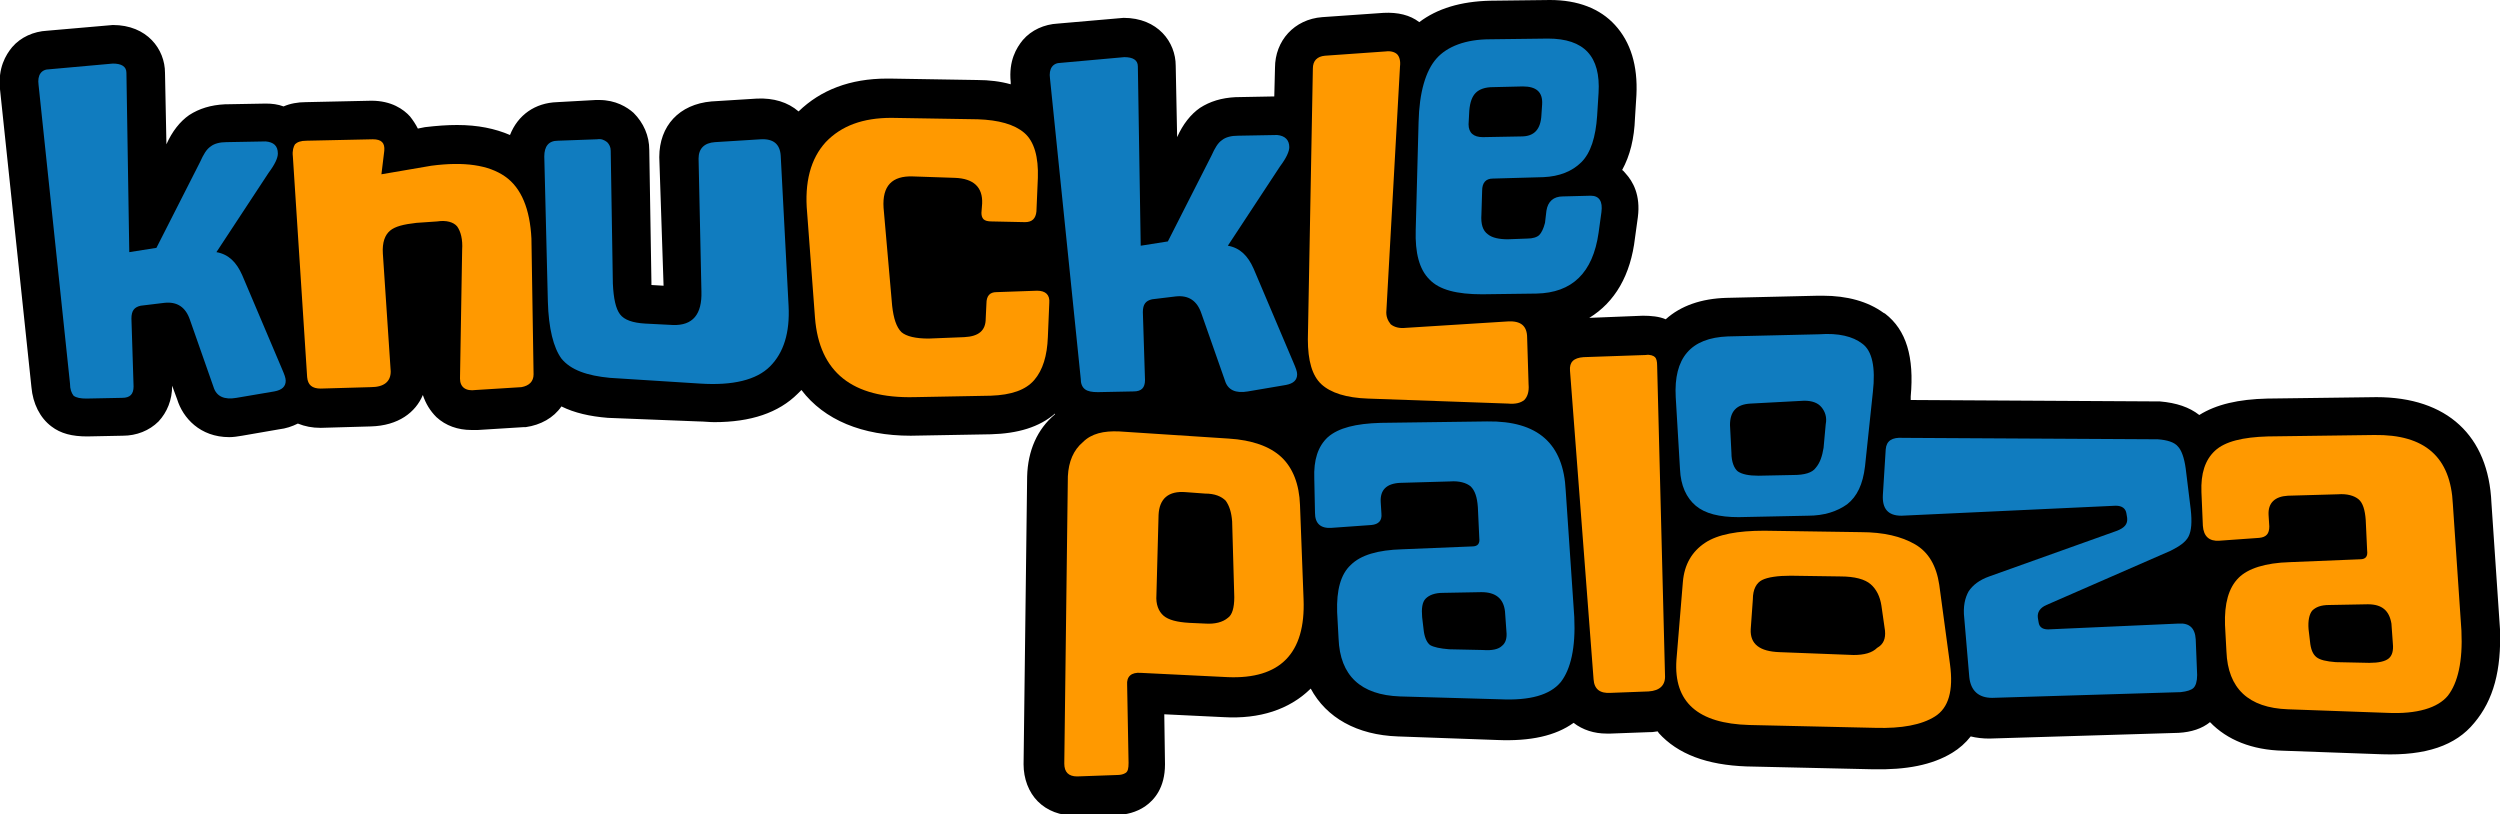 <?xml version="1.0" encoding="utf-8"?>
<!-- Generator: Adobe Illustrator 25.4.1, SVG Export Plug-In . SVG Version: 6.00 Build 0)  -->
<svg version="1.1" id="Layer_1" xmlns="http://www.w3.org/2000/svg" xmlns:xlink="http://www.w3.org/1999/xlink" x="0px" y="0px"
	 viewBox="0 0 350 114" style="enable-background:new 0 0 350 114;" xml:space="preserve">
<style type="text/css">
	.st0{fill:#107CBF;}
	.st1{fill:#FF9900;}
</style>
<g>
	<path d="M350,88.1l-1.2-17.7c-0.4-9.4-6.2-14.8-16.1-14.8l-15.3,0.2c-4,0.1-7.1,0.8-9.5,2.3c-1.4-1.1-3.2-1.7-5.5-1.9l-34.9-0.2
		l0-0.5c0.5-5.5-0.6-9.3-3.6-11.6l-0.2-0.1c-2.2-1.6-5.1-2.4-8.5-2.4c-0.2,0-0.5,0-0.7,0l-12.8,0.3c-3.5,0.1-6.4,1.1-8.5,3
		c-0.9-0.4-2.1-0.5-3.2-0.5l-7.5,0.3c3.6-2.2,5.8-6,6.4-11.2l0.4-2.9c0.4-3.1-0.7-5-1.7-6.1c-0.2-0.2-0.3-0.4-0.5-0.5
		c1.1-2,1.7-4.4,1.8-7.3l0.2-3.2c0.2-4.1-0.8-7.4-3-9.8C224,1.2,220.9,0,217,0l-8.4,0.1c-4.1,0.1-7.4,1.1-9.9,3c-1.3-1-3-1.4-5-1.3
		l-8.6,0.6c-3.9,0.3-6.6,3.3-6.6,7.1l-0.1,4l-5.3,0.1l-0.1,0c-2,0.1-3.6,0.6-5,1.5c-1.3,0.9-2.4,2.3-3.2,4.1l-0.2-10
		c0-3.3-2.5-6.7-7.3-6.7l-9.2,0.8c-1.9,0.1-3.7,0.9-4.9,2.3c-0.9,1.1-2,2.9-1.7,5.9l0,0.3c-1.4-0.4-3-0.6-4.7-0.6l-12.2-0.2l-0.4,0
		c-5.2,0-9.3,1.6-12.4,4.6c-1.5-1.3-3.5-1.9-5.8-1.8l-6.4,0.4c-4.5,0.4-7.3,3.4-7.3,7.8L92.9,40l-1.7-0.1c0-0.1,0-0.2,0-0.4
		l-0.3-18.5c0-2-0.8-3.8-2.2-5.2c-0.9-0.8-2.5-1.8-4.8-1.8c-0.2,0-0.4,0-0.5,0L78,14.3c-3.1,0.1-5.5,1.8-6.6,4.6
		c-2.1-0.9-4.5-1.4-7.4-1.4c-1.4,0-2.8,0.1-4.5,0.3l-1,0.2c-0.3-0.6-0.7-1.2-1.1-1.7c-0.9-1-2.6-2.2-5.4-2.2l-9.2,0.2
		c-1.1,0-2.2,0.2-3.1,0.6c-0.8-0.3-1.6-0.4-2.5-0.4l-5.6,0.1l-0.1,0c-2,0.1-3.6,0.6-5,1.5c-1.3,0.9-2.4,2.3-3.2,4.1l-0.2-10
		c0-3.3-2.5-6.7-7.3-6.7L6.6,4.3C4.7,4.4,2.9,5.2,1.7,6.6c-0.9,1.1-2,2.9-1.7,5.9l4.4,41.7c0.2,2.3,1.2,4.3,2.8,5.5
		c1.3,1,2.9,1.4,5,1.4l5-0.1c1.9,0,3.7-0.7,5-2c1.2-1.3,1.9-3,1.9-5l0.7,1.9c0.8,2.6,3.2,5.3,7.3,5.3c0.6,0,1.2-0.1,1.8-0.2l5.2-0.9
		c0.9-0.1,1.8-0.4,2.6-0.8c1,0.4,2,0.6,3.2,0.6c0,0,0,0,0,0l7-0.2c3.9-0.1,6.3-2,7.3-4.4c0.4,1.2,1,2.2,1.9,3.1
		c1.3,1.2,3,1.8,4.9,1.8c0.3,0,0.6,0,0.9,0l6.4-0.4l0.3,0c2.1-0.3,3.9-1.3,5-2.9c1.8,0.9,4,1.4,6.5,1.6L97.8,59
		c0.7,0,1.5,0.1,2.2,0.1c5.1,0,9-1.3,11.7-4c0.2-0.2,0.3-0.3,0.5-0.5c3.2,4.2,8.5,6.4,15.3,6.4l11.2-0.2c3.8-0.1,6.8-1,9-2.9
		c0,0,0,0,0,0.1c-2.5,2.1-3.8,5.1-3.9,8.7l-0.5,40.3c0,2,0.7,3.9,2,5.2c1.3,1.3,3.1,2,5.3,2c0,0,0,0,0,0l5.5-0.1
		c1.6,0,3-0.4,4.2-1.2c1.3-0.9,2.8-2.6,2.8-5.9l-0.1-7l8.3,0.4c5.1,0.3,9.2-1.1,12.1-3.9c0,0,0.1-0.1,0.1-0.1
		c2.2,4.1,6.5,6.5,12.2,6.7l13.9,0.5c4.7,0.2,8.2-0.6,10.7-2.4c1.3,1,2.9,1.5,4.6,1.5c0.2,0,0.4,0,0.6,0l5.4-0.2l0.2,0
		c0.4,0,0.7-0.1,1-0.1c0,0.1,0.1,0.1,0.1,0.2c2.7,3,6.8,4.5,12.3,4.7l17.7,0.4c4.7,0.1,8.3-0.6,11.1-2.3c1-0.6,1.9-1.4,2.6-2.3
		c0.8,0.2,1.7,0.3,2.6,0.3c0,0,0,0,0,0l26.5-0.8c1.8-0.1,3.3-0.6,4.4-1.5c2.4,2.5,5.9,3.9,10.2,4l13.9,0.5
		c6.1,0.2,10.3-1.2,12.9-4.4C349.1,98,350.2,93.8,350,88.1z M230.8,46.9C230.8,46.9,230.8,46.9,230.8,46.9L230.8,46.9
		C230.8,46.9,230.8,46.9,230.8,46.9z M157.2,3.2L157.2,3.2L157.2,3.2L157.2,3.2z M15.7,4.1L15.7,4.1L15.7,4.1L15.7,4.1z"/>
	<g>
		<path class="st0" d="M38.9,21.5c0,0.6-0.4,1.5-1.3,2.7l-7.3,11.1c1.7,0.3,2.8,1.4,3.6,3.2l5.6,13.2c0.3,0.7,0.5,1.2,0.5,1.6
			c0,0.8-0.5,1.3-1.6,1.5l-5.3,0.9c-1.7,0.3-2.8-0.2-3.2-1.5l-3.3-9.4c-0.6-1.8-1.8-2.6-3.6-2.4l-3.3,0.4c-0.9,0.2-1.3,0.7-1.3,1.8
			l0.3,9.5c0,1.1-0.5,1.6-1.6,1.6l-5,0.1c-0.8,0-1.4-0.1-1.8-0.4C10,55,9.8,54.5,9.8,53.7L5.4,11.9c-0.2-1.4,0.4-2.2,1.5-2.2
			l8.9-0.8c1.2,0,1.9,0.4,1.9,1.3l0.4,25.1l3.8-0.6l6.1-12c0.5-1.1,0.9-1.8,1.5-2.2c0.5-0.4,1.3-0.6,2.2-0.6l5.5-0.1
			C38.3,19.9,38.9,20.4,38.9,21.5z"/>
		<path class="st1" d="M53.4,24.4l7-1.2c4.6-0.6,8-0.1,10.3,1.5c2.3,1.6,3.5,4.6,3.7,8.7l0.3,19c0,1-0.6,1.6-1.7,1.8l-6.4,0.4
			c-1.4,0.2-2.2-0.4-2.2-1.6L64.7,35c0.1-1.5-0.2-2.6-0.7-3.3c-0.5-0.6-1.5-0.9-2.8-0.7l-2.9,0.2c-1.8,0.2-3,0.5-3.7,1.1
			c-0.7,0.6-1.1,1.6-1,3.2L54.7,52c0,1.4-0.9,2.2-2.8,2.2l-7,0.2c-1.2,0-1.8-0.5-1.9-1.6L41,21.9c-0.1-0.8,0.1-1.4,0.3-1.7
			c0.3-0.3,0.8-0.5,1.6-0.5l9.3-0.2c1.2,0,1.7,0.5,1.6,1.6L53.4,24.4z"/>
		<path class="st0" d="M76.7,42.2l-0.5-20.3c0-1.4,0.6-2.2,1.9-2.2l5.5-0.2c0.6-0.1,1,0.1,1.4,0.4c0.3,0.3,0.5,0.7,0.5,1.2l0.3,18.6
			c0.1,2.1,0.4,3.5,1,4.3c0.6,0.8,1.8,1.2,3.5,1.3l3.9,0.2c2.8,0.1,4.1-1.5,4-4.7l-0.4-18.6c0-1.4,0.8-2.2,2.3-2.3l6.4-0.4
			c1.8-0.1,2.7,0.7,2.8,2.3l1.1,21c0.2,3.8-0.7,6.6-2.6,8.5c-1.9,1.9-5.2,2.7-9.8,2.4l-12.6-0.8c-3.2-0.3-5.5-1.1-6.8-2.7
			C77.5,48.7,76.8,46,76.7,42.2z"/>
		<path class="st1" d="M124.8,16.5l12.1,0.2c2.9,0.1,5.1,0.7,6.5,1.9c1.4,1.2,2,3.4,1.9,6.3l-0.2,4.7c-0.1,1-0.6,1.5-1.6,1.5
			l-4.7-0.1c-0.5,0-0.9-0.1-1.1-0.3c-0.2-0.2-0.3-0.5-0.3-0.9l0.1-1.3c0.1-2.3-1.2-3.5-3.8-3.6l-5.9-0.2c-2.9-0.1-4.3,1.3-4.1,4.4
			l1.2,13.7c0.2,1.8,0.6,3,1.3,3.7c0.7,0.6,2,0.9,3.8,0.9l5-0.2c2-0.1,3-0.9,3-2.6l0.1-2.1c0-1.1,0.5-1.6,1.4-1.6l5.7-0.2
			c1.2,0,1.8,0.6,1.7,1.7l-0.2,4.8c-0.1,2.6-0.7,4.6-1.9,6c-1.2,1.4-3.2,2.1-6.1,2.2L128,55.6c-8.7,0.2-13.3-3.5-13.9-11.1L113,29.8
			c-0.4-4.3,0.5-7.6,2.6-9.9C117.8,17.6,120.8,16.5,124.8,16.5z"/>
		<path class="st0" d="M180.5,20.6c0,0.6-0.4,1.5-1.3,2.7l-7.3,11.1c1.7,0.3,2.8,1.4,3.6,3.2l5.6,13.2c0.3,0.7,0.5,1.2,0.5,1.6
			c0,0.8-0.5,1.3-1.6,1.5l-5.3,0.9c-1.7,0.3-2.8-0.2-3.2-1.5l-3.3-9.4c-0.6-1.8-1.8-2.6-3.6-2.4l-3.3,0.4c-0.9,0.2-1.3,0.7-1.3,1.8
			l0.3,9.5c0,1.1-0.5,1.6-1.6,1.6l-5,0.1c-0.8,0-1.4-0.1-1.8-0.4c-0.4-0.3-0.6-0.8-0.6-1.5L147,11c-0.2-1.4,0.4-2.2,1.5-2.2l8.9-0.8
			c1.2,0,1.9,0.4,1.9,1.3l0.4,25.1l3.8-0.6l6.1-12c0.5-1.1,0.9-1.8,1.5-2.2c0.5-0.4,1.3-0.6,2.2-0.6l5.5-0.1
			C179.9,19,180.5,19.6,180.5,20.6z"/>
		<path class="st0" d="M215.1,41.1l-7.6,0.1c-3.5,0-6-0.6-7.4-2.1c-1.4-1.4-2-3.7-1.9-6.9l0.4-15.1c0.1-4.2,1-7.2,2.5-8.9
			s4.1-2.7,7.5-2.7l8.1-0.1c5.1,0,7.4,2.5,7.1,7.6l-0.2,3.2c-0.2,3-0.9,5.2-2.2,6.5c-1.3,1.3-3.1,2-5.3,2.1L209,25
			c-1,0-1.5,0.6-1.5,1.7l-0.1,3.3c-0.1,1.4,0.2,2.3,0.9,2.8c0.6,0.5,1.6,0.7,2.8,0.7l2.7-0.1c0.8,0,1.4-0.2,1.7-0.5
			c0.3-0.3,0.6-0.9,0.8-1.7l0.2-1.7c0.2-1.3,1-2,2.3-2l3.9-0.1c1.2,0,1.7,0.8,1.5,2.3l-0.4,2.9C223,38.2,220.1,41,215.1,41.1z
			 M213.2,12.1l-4.2,0.1c-1.1,0-1.9,0.3-2.4,0.8c-0.5,0.5-0.8,1.3-0.9,2.5l-0.1,1.9c0,1.2,0.7,1.8,2,1.8l5.4-0.1c1.8,0,2.7-1,2.8-3
			l0.1-1.5C216,12.9,215.1,12.1,213.2,12.1z"/>
		<path class="st1" d="M156.7,60.4l15.3,1c3.3,0.2,5.8,1.1,7.4,2.6c1.6,1.5,2.5,3.8,2.6,6.7l0.5,13.2c0.3,7.6-3.3,11.2-10.6,10.9
			l-12.2-0.6c-1.3-0.1-2,0.5-1.9,1.7l0.2,10.9c0,0.8-0.1,1.2-0.4,1.4c-0.3,0.2-0.7,0.3-1.2,0.3l-5.6,0.2c-1.2,0-1.8-0.6-1.8-1.8
			l0.5-40.2c0.1-2.1,0.8-3.7,2.1-4.8C152.8,60.7,154.5,60.3,156.7,60.4z M172.8,83.6l-0.3-10.6c-0.1-1.3-0.4-2.2-0.9-2.9
			c-0.6-0.6-1.5-1-2.9-1l-2.7-0.2c-2.4-0.2-3.7,0.9-3.8,3.2l-0.3,11.2c-0.1,1.3,0.3,2.3,1,2.9c0.7,0.6,1.9,0.9,3.6,1l2.2,0.1
			c1.4,0.1,2.5-0.2,3.2-0.8C172.5,86.1,172.8,85.1,172.8,83.6z"/>
		<path class="st0" d="M193.3,59.2l14.9-0.2c7.1-0.1,10.7,3.1,11,9.7l1.2,17.7c0.2,4.3-0.5,7.3-1.9,9.1c-1.5,1.8-4.3,2.6-8.5,2.4
			L196,97.5c-5.5-0.2-8.4-2.9-8.6-8.1l-0.2-3.7c-0.1-3.1,0.5-5.3,1.9-6.6c1.4-1.4,3.8-2.1,7.2-2.2l9.8-0.4c0.8,0,1.1-0.4,1-1.2
			l-0.2-4.3c-0.1-1.4-0.4-2.3-1-2.9c-0.6-0.5-1.6-0.8-2.9-0.7l-7,0.2c-1.9,0.1-2.8,1-2.7,2.7l0.1,1.6c0.1,1-0.4,1.5-1.4,1.6
			l-5.6,0.4c-1.5,0.1-2.3-0.6-2.3-2.1L184,67c-0.1-2.6,0.5-4.5,1.9-5.8C187.4,59.9,189.8,59.3,193.3,59.2z M202.9,90.9l4.7,0.1
			c1.3,0.1,2.2-0.1,2.7-0.6c0.5-0.4,0.7-1.1,0.6-2l-0.2-2.8c-0.2-1.8-1.3-2.7-3.3-2.7l-5.4,0.1c-1.1,0-1.9,0.3-2.4,0.8
			c-0.5,0.5-0.6,1.4-0.5,2.6l0.2,1.7c0.1,1,0.4,1.8,0.9,2.2C200.7,90.6,201.6,90.8,202.9,90.9z"/>
		<path class="st1" d="M232,51.2l1.1,43.3c0.1,1.4-0.7,2.2-2.3,2.3l-5.3,0.2c-1.5,0.1-2.3-0.5-2.4-1.9l-3.3-43.2
			c-0.1-1.2,0.5-1.8,1.9-1.9l8.7-0.3c0.6-0.1,1.1,0.1,1.3,0.3C231.9,50.2,232,50.6,232,51.2z"/>
		<path class="st1" d="M262.6,101.9l-17.7-0.4c-7.2-0.2-10.6-3.2-10.2-9.1l0.9-10.9c0.2-2.5,1.3-4.3,3.1-5.5
			c1.8-1.2,4.6-1.7,8.3-1.7l13.5,0.2c3.2,0,5.7,0.6,7.6,1.7c1.9,1.1,3,3,3.4,5.7l1.5,11.1c0.5,3.7-0.2,6.1-2.1,7.3
			C269,101.5,266.2,102,262.6,101.9z M263.9,88.3l-0.5-3.5c-0.2-1.3-0.7-2.3-1.5-3c-0.8-0.7-2.2-1.1-4.3-1.1l-6.9-0.1
			c-1.8,0-3.2,0.2-4,0.6c-0.8,0.4-1.3,1.3-1.3,2.7l-0.3,4.2c-0.1,2.1,1.3,3.1,4,3.2l10.4,0.4c1.5,0,2.6-0.3,3.3-1
			C263.7,90.2,264,89.4,263.9,88.3z"/>
		<path class="st0" d="M260.7,48.1c1.4,1,1.9,3.3,1.5,6.8l-1.1,10.4c-0.3,2.5-1.1,4.2-2.5,5.3c-1.4,1-3.2,1.6-5.5,1.6l-9.7,0.2
			c-2.7,0-4.7-0.5-6-1.6c-1.3-1.1-2.1-2.8-2.2-5.1l-0.6-10.1c-0.3-5.5,2.1-8.3,7.3-8.5l12.8-0.3C257.4,46.6,259.4,47.1,260.7,48.1z
			 M255,57c-0.5-0.6-1.3-0.9-2.4-0.9l-7.5,0.4c-2,0.1-2.9,1.1-2.9,3l0.2,3.9c0,1.3,0.4,2.2,0.9,2.6c0.6,0.4,1.5,0.6,2.9,0.6l4.9-0.1
			c1.5,0,2.6-0.3,3.1-1c0.6-0.7,0.9-1.6,1.1-2.8l0.3-3.3C255.8,58.4,255.5,57.6,255,57z"/>
		<path class="st0" d="M306,65.6l0.7,5.7c0.2,1.8,0.1,3-0.3,3.8c-0.4,0.8-1.3,1.4-2.5,2l-17.4,7.6c-0.9,0.4-1.3,1-1.2,1.8l0.1,0.6
			c0.1,0.8,0.7,1.1,1.7,1l17.9-0.8c1.5-0.1,2.3,0.6,2.4,2.2l0.2,5c0,0.9-0.2,1.5-0.5,1.8c-0.3,0.3-0.9,0.5-1.8,0.6l-26.4,0.8
			c-1.9,0-3-1-3.2-2.9l-0.7-8.2c-0.2-1.7,0.1-2.9,0.6-3.8c0.6-0.9,1.5-1.6,2.9-2.1l17.9-6.4c1-0.4,1.5-0.9,1.4-1.8l-0.1-0.6
			c-0.1-0.7-0.6-1.1-1.5-1.1l-30,1.4c-1.9,0-2.7-1-2.6-2.9l0.4-6.4c0.1-1.2,0.9-1.7,2.4-1.6l35.7,0.2c1.3,0.1,2.3,0.4,2.8,1
			C305.4,63,305.8,64.1,306,65.6z"/>
		<path class="st1" d="M344.6,88.3l-1.2-17.7c-0.3-6.6-3.9-9.8-11-9.7l-14.9,0.2c-3.5,0.1-6,0.7-7.4,2c-1.4,1.3-2,3.2-1.9,5.8
			l0.2,4.7c0.1,1.5,0.9,2.2,2.3,2.1l5.6-0.4c1-0.1,1.4-0.6,1.4-1.6l-0.1-1.6c-0.1-1.7,0.9-2.6,2.7-2.7l7-0.2
			c1.3-0.1,2.3,0.2,2.9,0.7c0.6,0.5,0.9,1.5,1,2.9l0.2,4.3c0.1,0.8-0.2,1.2-1,1.2l-9.8,0.4c-3.5,0.1-5.9,0.9-7.2,2.2
			c-1.4,1.4-2,3.6-1.9,6.6l0.2,3.7c0.2,5.2,3.1,7.9,8.6,8.1l13.9,0.5c4.2,0.2,7.1-0.7,8.5-2.4C344.1,95.6,344.8,92.6,344.6,88.3z
			 M334.4,92.2c-0.5,0.4-1.4,0.6-2.7,0.6l-4.7-0.1c-1.3-0.1-2.2-0.3-2.7-0.7s-0.8-1.1-0.9-2.2l-0.2-1.7c-0.1-1.2,0.1-2.1,0.5-2.6
			c0.5-0.5,1.2-0.8,2.4-0.8l5.4-0.1c2,0,3,0.9,3.3,2.7l0.2,2.8C335.1,91.1,334.9,91.8,334.4,92.2z"/>
		<path class="st1" d="M213.8,47.3l0.2,6.5c0.1,1.1-0.2,1.8-0.6,2.2c-0.5,0.4-1.2,0.6-2.3,0.5l-19.6-0.7c-3-0.1-5.2-0.8-6.5-2
			c-1.3-1.2-1.9-3.3-1.9-6.3l0.7-37.9c0-1.1,0.6-1.7,1.7-1.8l8.5-0.6c0.7-0.1,1.3,0.1,1.6,0.4c0.3,0.3,0.5,0.9,0.4,1.7l-1.9,34.1
			c-0.1,0.9,0.2,1.5,0.6,2c0.5,0.4,1.2,0.6,2.1,0.5l14.3-0.9C212.9,44.9,213.8,45.6,213.8,47.3z"/>
	</g>
</g>
</svg>
